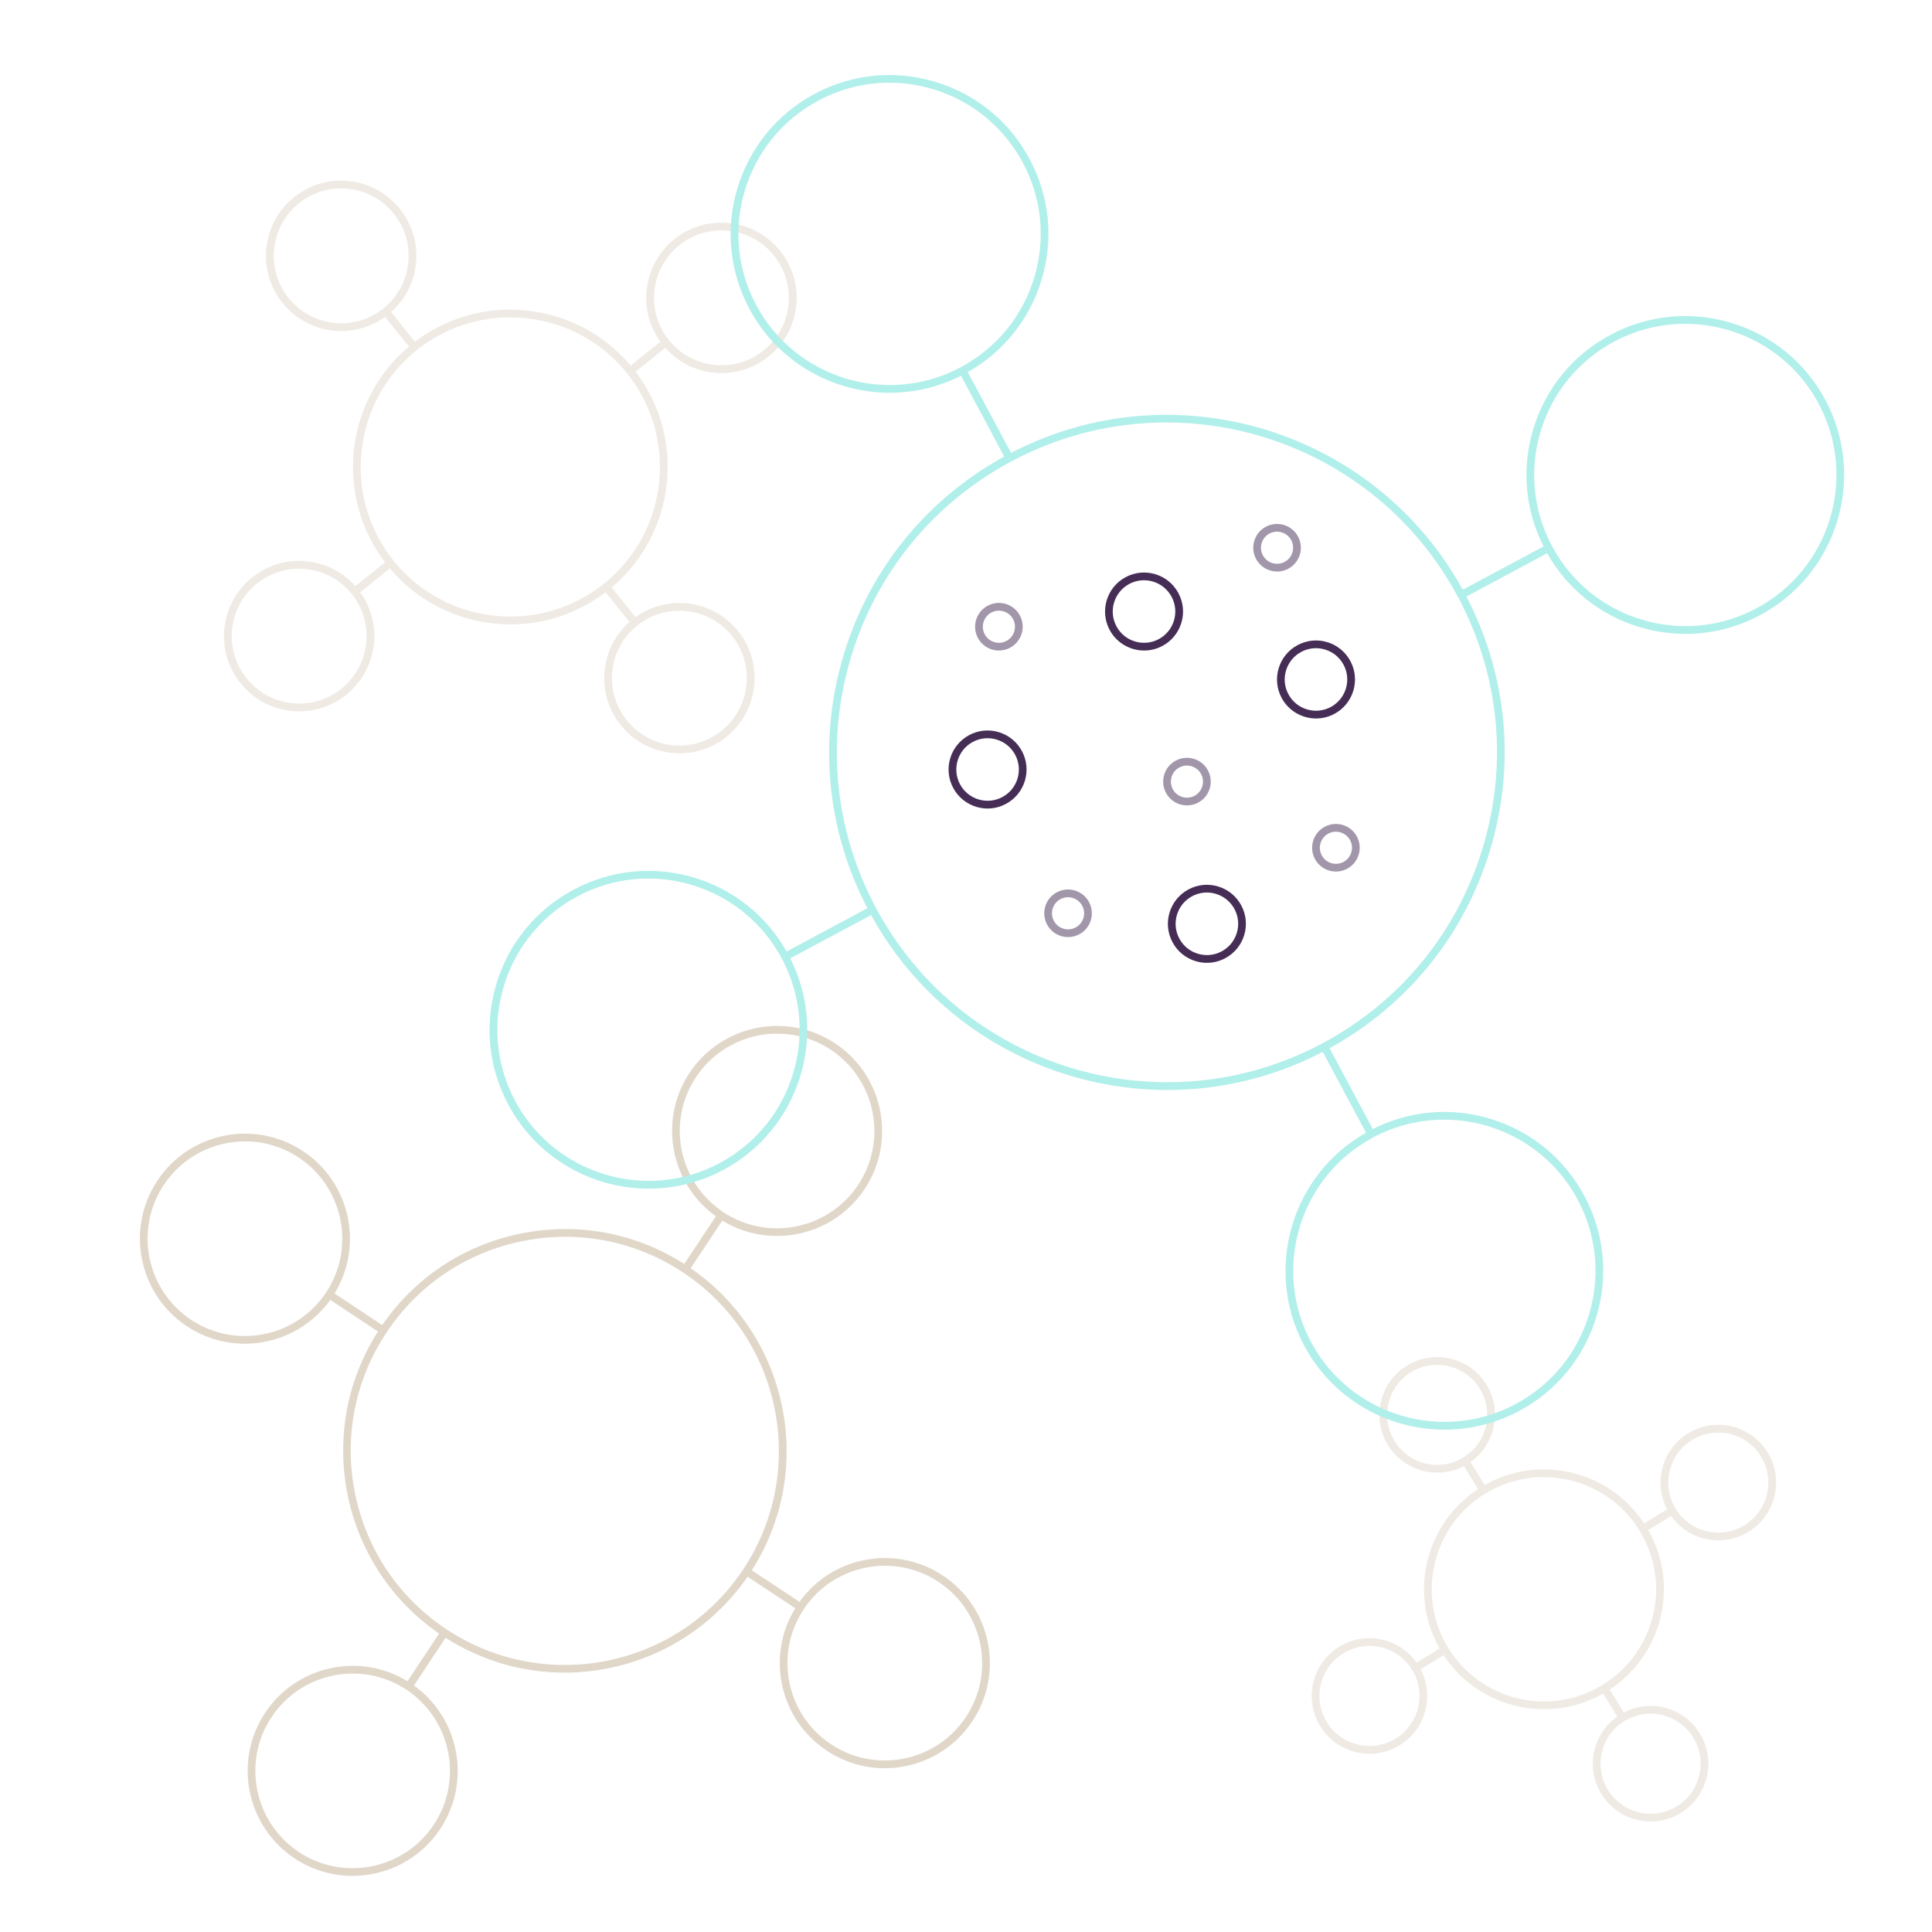 <?xml version="1.0" encoding="UTF-8"?>
<svg id="Layer_1" data-name="Layer 1" xmlns="http://www.w3.org/2000/svg" viewBox="0 0 1000 1000">
  <defs>
    <style>
      .cls-1, .cls-2 {
        opacity: .5;
      }

      .cls-1, .cls-3 {
        fill: #e0d7c9;
      }

      .cls-4 {
        fill: #452d56;
      }

      .cls-5 {
        fill: #b1efeb;
      }
    </style>
  </defs>
  <path class="cls-3" d="M488.05,815.51c-12.11-8.03-26.62-10.86-40.85-7.98-13.58,2.75-25.36,10.4-33.38,21.6l-24.67-16.36c33.23-52.02,19.2-121.33-31.65-156.33l16.36-24.66c8.8,5.39,18.59,7.97,28.29,7.97,17.63,0,34.95-8.54,45.4-24.31,16.57-24.99,9.73-58.81-15.26-75.38-24.99-16.57-58.81-9.73-75.38,15.26-16.2,24.43-10.01,57.29,13.62,74.23l-16.36,24.67c-25.21-16.11-55.16-21.71-84.56-15.76-29.4,5.95-54.81,22.76-71.77,47.41l-24.67-16.36c15.18-24.8,8.1-57.48-16.33-73.69-24.99-16.57-58.81-9.73-75.38,15.26-16.57,24.99-9.73,58.81,15.26,75.38,9.23,6.12,19.65,9.05,29.98,9.05,17.01,0,33.7-7.97,44.25-22.68l24.68,16.37c-33.23,52.02-19.2,121.33,31.65,156.33l-16.36,24.67c-24.8-15.18-57.48-8.1-73.69,16.33-16.57,24.99-9.73,58.81,15.26,75.38,9.23,6.12,19.66,9.04,29.98,9.04,17.63,0,34.95-8.54,45.41-24.31,16.2-24.43,10.01-57.29-13.62-74.23l16.37-24.68c19.06,12.17,40.43,18.02,61.59,18.02,36.6,0,72.54-17.45,94.72-49.67l24.68,16.37c-7.2,11.75-9.67,25.58-6.92,39.16,2.88,14.24,11.14,26.5,23.24,34.53,9.02,5.98,19.37,9.08,29.95,9.08,3.62,0,7.27-.36,10.9-1.1,14.24-2.88,26.5-11.14,34.53-23.24,16.57-24.99,9.73-58.81-15.26-75.38ZM360.23,557.54c9.69-14.61,25.73-22.52,42.07-22.52,9.56,0,19.22,2.71,27.77,8.38,23.15,15.36,29.49,46.69,14.14,69.84-15.36,23.15-46.68,29.5-69.84,14.14s-29.5-46.68-14.14-69.84ZM98.93,683.14c-23.15-15.36-29.5-46.68-14.14-69.84,9.69-14.61,25.73-22.52,42.07-22.52,9.56,0,19.22,2.71,27.77,8.38,23.15,15.36,29.5,46.68,14.14,69.84-15.36,23.15-46.68,29.5-69.84,14.14ZM224.53,944.45c-15.36,23.15-46.69,29.49-69.84,14.14-23.15-15.36-29.5-46.68-14.14-69.84,9.69-14.61,25.73-22.52,42.07-22.52,9.56,0,19.22,2.71,27.77,8.38,23.15,15.36,29.49,46.69,14.14,69.84ZM292.21,861.77c-21.02,0-42.28-5.96-61.08-18.43-24.67-16.36-41.48-41.34-47.36-70.35s-.1-58.57,16.26-83.23c16.36-24.67,41.35-41.49,70.35-47.36,7.4-1.5,14.83-2.24,22.22-2.24,21.55,0,42.65,6.31,61.02,18.5,50.92,33.77,64.87,102.67,31.1,153.59-21.3,32.12-56.58,49.53-92.51,49.53ZM499.98,888.68c-7.44,11.21-18.8,18.86-31.99,21.53-13.19,2.67-26.63.04-37.85-7.39-11.22-7.44-18.86-18.8-21.53-31.99-2.67-13.19-.04-26.63,7.39-37.85,7.44-11.22,18.8-18.86,31.99-21.53,3.37-.68,6.75-1.02,10.1-1.02,9.8,0,19.39,2.87,27.75,8.41,23.15,15.35,29.5,46.68,14.14,69.84Z"/>
  <path class="cls-1" d="M914.9,751.78c-4.17-6.81-10.74-11.59-18.5-13.46-7.76-1.87-15.79-.61-22.6,3.56-6.81,4.17-11.59,10.74-13.46,18.5-1.71,7.11-.79,14.44,2.58,20.86l-11.93,7.3c-17.92-27.3-54.14-36.03-82.53-19.88l-7.3-11.93c12.73-9,16.49-26.51,8.24-40-8.6-14.06-27.04-18.51-41.11-9.9-6.81,4.17-11.59,10.74-13.46,18.5-1.87,7.76-.61,15.79,3.56,22.6,5.63,9.21,15.48,14.29,25.55,14.29,4.69,0,9.42-1.1,13.81-3.4l7.29,11.92c-27.3,17.92-36.03,54.14-19.88,82.53l-11.93,7.3c-9-12.73-26.51-16.49-40-8.24-14.06,8.6-18.51,27.04-9.9,41.11,5.63,9.21,15.48,14.29,25.55,14.29,5.32,0,10.7-1.42,15.55-4.39,13.49-8.25,18.12-25.55,10.88-39.36l11.91-7.29c11.84,18.05,31.69,27.98,51.99,27.98,10.41,0,20.94-2.62,30.57-8.09l7.29,11.92c-12.73,9-16.49,26.51-8.24,40,4.17,6.81,10.74,11.59,18.5,13.46,2.34.56,4.71.84,7.06.84,5.44,0,10.79-1.5,15.55-4.41,14.06-8.6,18.51-27.04,9.9-41.11-4.17-6.81-10.74-11.59-18.5-13.46-7.11-1.71-14.44-.79-20.86,2.58l-7.29-11.93c13.24-8.69,22.55-21.86,26.28-37.33,3.73-15.47,1.44-31.44-6.39-45.2l11.93-7.29c4.18,5.92,10.28,10.08,17.4,11.8,2.34.56,4.71.84,7.06.84,5.44,0,10.79-1.5,15.55-4.41,14.06-8.6,18.5-27.04,9.9-41.11ZM737.82,757.51c-6.72-1.62-12.42-5.76-16.03-11.66s-4.71-12.85-3.08-19.58c1.62-6.72,5.76-12.42,11.66-16.03,4.12-2.52,8.75-3.82,13.47-3.82,2.03,0,4.08.24,6.11.73,6.72,1.62,12.42,5.76,16.03,11.66,3.61,5.9,4.71,12.85,3.08,19.58-1.62,6.72-5.76,12.42-11.66,16.03s-12.85,4.7-19.58,3.08ZM734.01,883.9c-1.62,6.72-5.76,12.42-11.66,16.03s-12.85,4.7-19.58,3.08c-6.72-1.62-12.42-5.76-16.03-11.66-3.61-5.9-4.71-12.85-3.08-19.58,1.62-6.72,5.76-12.42,11.66-16.03,4.12-2.52,8.75-3.82,13.47-3.82,2.04,0,4.08.24,6.11.73,6.72,1.62,12.42,5.76,16.03,11.66,3.61,5.9,4.71,12.85,3.08,19.58ZM854.29,886.99c2.04,0,4.08.24,6.11.73,6.72,1.62,12.42,5.76,16.03,11.66,3.61,5.9,4.71,12.85,3.08,19.58-1.62,6.72-5.76,12.42-11.66,16.03-5.9,3.61-12.85,4.71-19.58,3.08-6.72-1.62-12.42-5.76-16.03-11.66-3.61-5.9-4.71-12.85-3.08-19.58,1.62-6.72,5.76-12.42,11.66-16.03,4.12-2.52,8.75-3.82,13.47-3.82ZM855.57,836.21c-3.63,15.08-12.92,27.85-26.16,35.94-27.32,16.71-63.14,8.08-79.85-19.24s-8.08-63.14,19.24-79.85c9.44-5.77,19.88-8.52,30.21-8.52,19.57,0,38.7,9.88,49.64,27.76,8.09,13.23,10.55,28.83,6.92,43.91ZM902.91,789.48c-5.9,3.61-12.85,4.71-19.58,3.08-6.72-1.62-12.42-5.76-16.03-11.66s-4.71-12.86-3.08-19.58,5.76-12.42,11.66-16.03c4.12-2.52,8.75-3.82,13.47-3.82,2.04,0,4.08.24,6.11.73,6.72,1.62,12.42,5.76,16.03,11.66,7.45,12.18,3.6,28.16-8.58,35.61Z"/>
  <path class="cls-1" d="M403.78,129.84c-6.5-8.11-15.77-13.21-26.1-14.35-10.33-1.14-20.49,1.81-28.6,8.31-16.22,12.99-19.27,36.43-7.25,53.1l-15.4,12.33c-27.92-33.17-77.17-38.61-111.66-12.33l-12.33-15.4c7.22-6.41,11.75-15.14,12.82-24.8,1.14-10.33-1.81-20.49-8.31-28.6s-15.77-13.21-26.1-14.35c-10.33-1.14-20.49,1.81-28.6,8.31s-13.21,15.77-14.35,26.1c-1.14,10.33,1.81,20.49,8.31,28.6,6.5,8.11,15.77,13.21,26.1,14.35,1.45.16,2.9.24,4.35.24,8.14,0,16.01-2.54,22.66-7.34l12.34,15.4c-33.17,27.92-38.61,77.17-12.33,111.66l-15.4,12.33c-6.41-7.22-15.14-11.75-24.81-12.82-10.33-1.14-20.49,1.81-28.6,8.31-8.11,6.5-13.21,15.77-14.35,26.1-1.14,10.33,1.81,20.49,8.31,28.6,6.5,8.11,15.77,13.21,26.1,14.35,1.45.16,2.9.24,4.35.24,8.8,0,17.28-2.96,24.25-8.55,16.22-12.99,19.27-36.43,7.25-53.1l15.38-12.32c16.04,19.05,39.12,28.96,62.4,28.96,17.25,0,34.6-5.46,49.28-16.64l12.33,15.39c-7.22,6.41-11.75,15.14-12.82,24.81-1.14,10.33,1.81,20.49,8.31,28.6,6.5,8.11,15.77,13.21,26.1,14.35,1.45.16,2.9.24,4.35.24,8.8,0,17.28-2.96,24.25-8.55,16.74-13.41,19.45-37.95,6.04-54.69-12.99-16.22-36.43-19.27-53.1-7.25l-12.33-15.4c33.17-27.92,38.61-77.17,12.33-111.66l15.4-12.33c6.41,7.22,15.14,11.75,24.81,12.82,1.45.16,2.9.24,4.35.24,8.8,0,17.28-2.96,24.25-8.55,8.11-6.5,13.21-15.77,14.35-26.1,1.14-10.33-1.81-20.49-8.31-28.6ZM172.76,167.13c-9.27-1.02-17.58-5.6-23.41-12.87-5.83-7.28-8.48-16.39-7.45-25.66,1.02-9.27,5.6-17.58,12.87-23.41,6.25-5.01,13.86-7.67,21.76-7.67,1.29,0,2.6.07,3.9.22,9.27,1.02,17.58,5.6,23.41,12.87,5.83,7.28,8.48,16.39,7.45,25.66-1.02,9.27-5.6,17.58-12.87,23.41-7.28,5.83-16.39,8.48-25.66,7.45ZM176.67,356.49c-7.28,5.83-16.39,8.48-25.66,7.45-9.27-1.02-17.58-5.6-23.41-12.87-5.83-7.28-8.48-16.39-7.45-25.66,1.02-9.27,5.6-17.58,12.87-23.41,6.43-5.15,14.13-7.65,21.79-7.65,10.24,0,20.39,4.47,27.28,13.07,12.03,15.02,9.6,37.04-5.42,49.07ZM378.91,329.16c12.03,15.02,9.6,37.04-5.42,49.07-7.28,5.83-16.39,8.48-25.66,7.45-9.27-1.02-17.58-5.6-23.41-12.87-5.83-7.28-8.48-16.39-7.45-25.66,1.02-9.27,5.6-17.58,12.87-23.41,6.43-5.15,14.13-7.65,21.79-7.65,10.24,0,20.39,4.47,27.28,13.07ZM312.57,302.18c-33.35,26.71-82.2,21.31-108.92-12.03-26.71-33.35-21.31-82.2,12.03-108.92,14.27-11.43,31.37-16.98,48.37-16.98,22.73,0,45.27,9.93,60.55,29.01,26.71,33.35,21.31,82.2-12.03,108.92ZM408.11,158c-1.02,9.27-5.6,17.58-12.87,23.41-15.02,12.04-37.04,9.6-49.07-5.42-12.03-15.02-9.6-37.04,5.42-49.07,6.25-5.01,13.86-7.67,21.76-7.67,1.29,0,2.6.07,3.9.22,9.27,1.02,17.58,5.6,23.41,12.87,5.83,7.28,8.48,16.39,7.45,25.66Z"/>
  <g>
    <g>
      <path class="cls-4" d="M592.18,336.71c-7.21,0-14.2-3.87-17.83-10.66-5.25-9.81-1.54-22.07,8.28-27.32,4.75-2.54,10.21-3.08,15.37-1.52s9.4,5.04,11.95,9.8c2.54,4.75,3.08,10.21,1.52,15.37-1.56,5.16-5.04,9.4-9.8,11.95-3.02,1.62-6.28,2.38-9.49,2.38ZM592.12,300.34c-2.63,0-5.23.65-7.62,1.92-7.87,4.21-10.85,14.04-6.63,21.91,4.21,7.87,14.04,10.85,21.91,6.63h0c3.81-2.04,6.6-5.44,7.85-9.58s.82-8.52-1.22-12.33c-2.04-3.81-5.44-6.6-9.58-7.85-1.55-.47-3.14-.7-4.71-.7Z"/>
      <path class="cls-4" d="M681.19,371.88c-7.21,0-14.2-3.87-17.83-10.66-5.25-9.81-1.54-22.07,8.28-27.32,4.75-2.54,10.21-3.08,15.37-1.52,5.16,1.56,9.4,5.04,11.95,9.8,5.25,9.81,1.54,22.07-8.28,27.32h0c-3.02,1.62-6.28,2.38-9.49,2.38ZM681.13,335.5c-2.63,0-5.23.65-7.62,1.92-7.87,4.21-10.85,14.04-6.63,21.91,4.21,7.87,14.04,10.85,21.91,6.63,7.87-4.21,10.85-14.04,6.63-21.91-2.04-3.81-5.44-6.6-9.58-7.85-1.55-.47-3.14-.7-4.71-.7Z"/>
      <path class="cls-4" d="M511.19,418.49c-1.97,0-3.94-.29-5.88-.88-5.16-1.56-9.4-5.04-11.95-9.8-5.25-9.81-1.54-22.07,8.27-27.32,4.75-2.54,10.21-3.08,15.37-1.52s9.4,5.04,11.95,9.8c2.54,4.75,3.08,10.21,1.52,15.37-1.56,5.16-5.04,9.4-9.8,11.95h0c-2.97,1.59-6.22,2.4-9.5,2.4ZM511.15,382.1c-2.63,0-5.23.65-7.62,1.92-7.87,4.21-10.84,14.04-6.63,21.91,2.04,3.81,5.44,6.6,9.58,7.85,4.14,1.25,8.52.82,12.33-1.22h0c3.81-2.04,6.6-5.44,7.85-9.58,1.25-4.14.82-8.52-1.22-12.33-2.04-3.81-5.44-6.6-9.58-7.85-1.55-.47-3.14-.7-4.71-.7Z"/>
      <path class="cls-4" d="M624.71,498.36c-1.97,0-3.94-.29-5.88-.88-5.16-1.56-9.4-5.04-11.95-9.8-5.25-9.81-1.54-22.07,8.28-27.32,4.75-2.54,10.21-3.08,15.37-1.52,5.16,1.56,9.4,5.04,11.95,9.8,2.54,4.75,3.08,10.21,1.52,15.37-1.56,5.16-5.04,9.4-9.8,11.95-2.97,1.59-6.22,2.4-9.5,2.4ZM624.67,461.97c-2.63,0-5.23.65-7.62,1.92-3.81,2.04-6.6,5.44-7.85,9.58-1.25,4.14-.82,8.52,1.22,12.33,2.04,3.81,5.44,6.6,9.58,7.85,4.14,1.25,8.52.82,12.33-1.22h0c3.81-2.04,6.6-5.44,7.85-9.58,1.25-4.14.82-8.52-1.22-12.33-2.04-3.81-5.44-6.6-9.58-7.85-1.55-.47-3.14-.7-4.71-.7Z"/>
      <g class="cls-2">
        <path class="cls-4" d="M614.39,416.88c-4.4,0-8.67-2.36-10.88-6.51-3.2-5.99-.94-13.47,5.05-16.67,5.99-3.2,13.47-.94,16.67,5.05,3.2,5.99.94,13.47-5.05,16.67h0c-1.84.99-3.83,1.46-5.79,1.46ZM614.35,396.25c-1.32,0-2.67.32-3.91.98-4.04,2.16-5.57,7.22-3.41,11.26s7.22,5.58,11.26,3.41c4.04-2.16,5.57-7.22,3.41-11.26-1.5-2.8-4.38-4.39-7.35-4.39Z"/>
      </g>
      <g class="cls-2">
        <path class="cls-4" d="M552.84,485.04c-1.2,0-2.41-.18-3.59-.53-3.15-.95-5.74-3.08-7.29-5.98-1.55-2.9-1.88-6.23-.93-9.38.95-3.15,3.08-5.74,5.98-7.29,5.99-3.21,13.47-.94,16.67,5.05,1.55,2.9,1.88,6.23.93,9.38s-3.08,5.74-5.98,7.29c-1.81.97-3.8,1.46-5.8,1.46ZM552.81,464.4c-1.32,0-2.67.32-3.91.98-1.96,1.05-3.39,2.8-4.04,4.92-.64,2.13-.42,4.38.63,6.34,1.05,1.96,2.8,3.39,4.92,4.04,2.13.64,4.38.42,6.34-.63h0c1.96-1.05,3.39-2.8,4.04-4.92s.42-4.38-.63-6.34c-1.5-2.8-4.38-4.39-7.35-4.39Z"/>
      </g>
      <g class="cls-2">
        <path class="cls-4" d="M661.02,295.82c-4.4,0-8.67-2.36-10.88-6.5-3.2-5.99-.94-13.47,5.05-16.67,5.99-3.21,13.47-.94,16.67,5.05,1.55,2.9,1.88,6.23.93,9.38s-3.08,5.74-5.98,7.29c-1.84.99-3.83,1.46-5.79,1.46ZM660.98,275.19c-1.32,0-2.67.32-3.91.98-4.04,2.16-5.57,7.22-3.41,11.26,2.16,4.04,7.22,5.57,11.26,3.41h0c1.96-1.05,3.39-2.8,4.04-4.92.64-2.13.42-4.38-.63-6.34-1.5-2.8-4.38-4.39-7.35-4.39Z"/>
      </g>
      <g class="cls-2">
        <path class="cls-4" d="M517.05,336.72c-1.2,0-2.41-.18-3.59-.54-3.15-.95-5.74-3.08-7.29-5.98-1.55-2.9-1.88-6.23-.93-9.38s3.08-5.74,5.98-7.29c2.9-1.55,6.23-1.88,9.38-.93,3.15.95,5.74,3.08,7.29,5.98,3.2,5.99.94,13.47-5.05,16.67-1.81.97-3.79,1.46-5.8,1.46ZM517.02,316.07c-1.35,0-2.69.33-3.91.99-1.96,1.05-3.39,2.8-4.04,4.92-.64,2.13-.42,4.38.63,6.34,1.05,1.96,2.8,3.39,4.92,4.04,2.13.65,4.38.42,6.34-.63h0c4.04-2.16,5.57-7.22,3.41-11.26-1.05-1.96-2.8-3.39-4.92-4.04-.8-.24-1.61-.36-2.42-.36Z"/>
      </g>
      <g class="cls-2">
        <path class="cls-4" d="M691.49,451.12c-4.4,0-8.67-2.36-10.88-6.51-1.55-2.9-1.88-6.23-.93-9.38.95-3.15,3.08-5.74,5.98-7.29,5.99-3.21,13.47-.94,16.67,5.05,3.2,5.99.94,13.47-5.05,16.67h0c-1.84.99-3.83,1.46-5.79,1.46ZM691.46,430.48c-1.32,0-2.67.32-3.91.98-1.96,1.05-3.39,2.8-4.04,4.92-.64,2.13-.42,4.38.63,6.34,2.16,4.05,7.22,5.57,11.26,3.41h0c4.04-2.16,5.57-7.22,3.41-11.26-1.5-2.8-4.38-4.39-7.35-4.39Z"/>
      </g>
    </g>
    <path class="cls-5" d="M944.84,207.04c-10.36-19.37-27.65-33.54-48.67-39.9-21.02-6.37-43.26-4.17-62.63,6.2-19.37,10.36-33.54,27.65-39.9,48.67-6.17,20.38-4.27,41.9,5.3,60.84l-41.82,22.38c-45.66-83.06-149.73-114.58-233.8-70.81l-22.38-41.82c18.47-10.45,31.99-27.3,38.16-47.68,6.37-21.02,4.17-43.26-6.2-62.63-10.36-19.37-27.65-33.54-48.67-39.9-21.02-6.36-43.26-4.17-62.63,6.2-39.98,21.39-55.1,71.32-33.71,111.29,14.8,27.66,43.26,43.42,72.64,43.42,12.45,0,25.07-2.84,36.88-8.8l22.37,41.8c-40.26,22.12-69.72,58.43-83.06,102.47-13.34,44.04-8.97,90.59,12.25,131.33l-41.82,22.38c-10.45-18.46-27.3-31.99-47.68-38.16-21.02-6.37-43.26-4.17-62.63,6.2-19.37,10.36-33.54,27.65-39.9,48.67s-4.17,43.26,6.2,62.63c14.8,27.66,43.26,43.42,72.64,43.42,13.08,0,26.34-3.12,38.66-9.71,39.39-21.08,54.62-69.84,34.6-109.51l41.83-22.38c31.72,57.7,91.6,90.54,153.41,90.54,27.17,0,54.71-6.37,80.38-19.73l22.38,41.82c-38.66,21.9-53.04,70.92-31.97,110.3,14.8,27.66,43.26,43.42,72.64,43.42,13.08,0,26.34-3.13,38.66-9.71,19.36-10.36,33.54-27.65,39.9-48.67,6.37-21.02,4.17-43.26-6.2-62.63s-27.65-33.54-48.67-39.9c-20.38-6.17-41.9-4.27-60.84,5.29l-22.37-41.82c40.26-22.12,69.72-58.43,83.06-102.47,13.34-44.04,8.97-90.59-12.25-131.33l41.82-22.38c10.45,18.47,27.3,31.99,47.68,38.16,7.88,2.39,15.93,3.57,23.94,3.57,13.35,0,26.58-3.29,38.69-9.77,39.98-21.39,55.1-71.32,33.71-111.29ZM391.44,157.98c-20.35-38.03-5.96-85.53,32.07-105.88,11.52-6.16,24.1-9.29,36.81-9.29,7.62,0,15.28,1.13,22.77,3.4,20,6.06,36.44,19.54,46.3,37.96,9.86,18.42,11.95,39.58,5.9,59.58-6.06,20-19.54,36.44-37.96,46.3-38.03,20.35-85.53,5.96-105.88-32.07ZM372.56,601.97c-38.03,20.35-85.53,5.96-105.88-32.07-20.35-38.03-5.96-85.53,32.07-105.88,11.52-6.16,24.1-9.29,36.81-9.29,7.62,0,15.28,1.13,22.78,3.4,20,6.06,36.44,19.54,46.3,37.96h0c20.35,38.03,5.96,85.53-32.07,105.88ZM816.55,620.85c9.86,18.42,11.95,39.58,5.9,59.58s-19.54,36.44-37.96,46.3c-38.03,20.35-85.53,5.96-105.88-32.07-20.35-38.03-5.96-85.53,32.07-105.88,11.72-6.27,24.33-9.24,36.78-9.24,27.95,0,55.02,15,69.1,41.31ZM767.43,438.91c-13.22,43.65-42.65,79.55-82.87,101.07-83.02,44.42-186.71,13.02-231.13-70-21.52-40.22-26.09-86.41-12.87-130.06,13.22-43.65,42.65-79.55,82.87-101.07,25.58-13.69,53.11-20.18,80.28-20.18,61,0,120.11,32.73,150.85,90.18,21.52,40.22,26.09,86.41,12.87,130.06ZM909.25,314.8c-18.42,9.86-39.58,11.95-59.58,5.89-20-6.06-36.44-19.54-46.3-37.96-9.86-18.42-11.95-39.58-5.9-59.58s19.54-36.44,37.96-46.3c11.72-6.27,24.33-9.24,36.78-9.24,27.94,0,55.02,14.99,69.1,41.31,20.34,38.03,5.96,85.53-32.07,105.88Z"/>
  </g>
</svg>